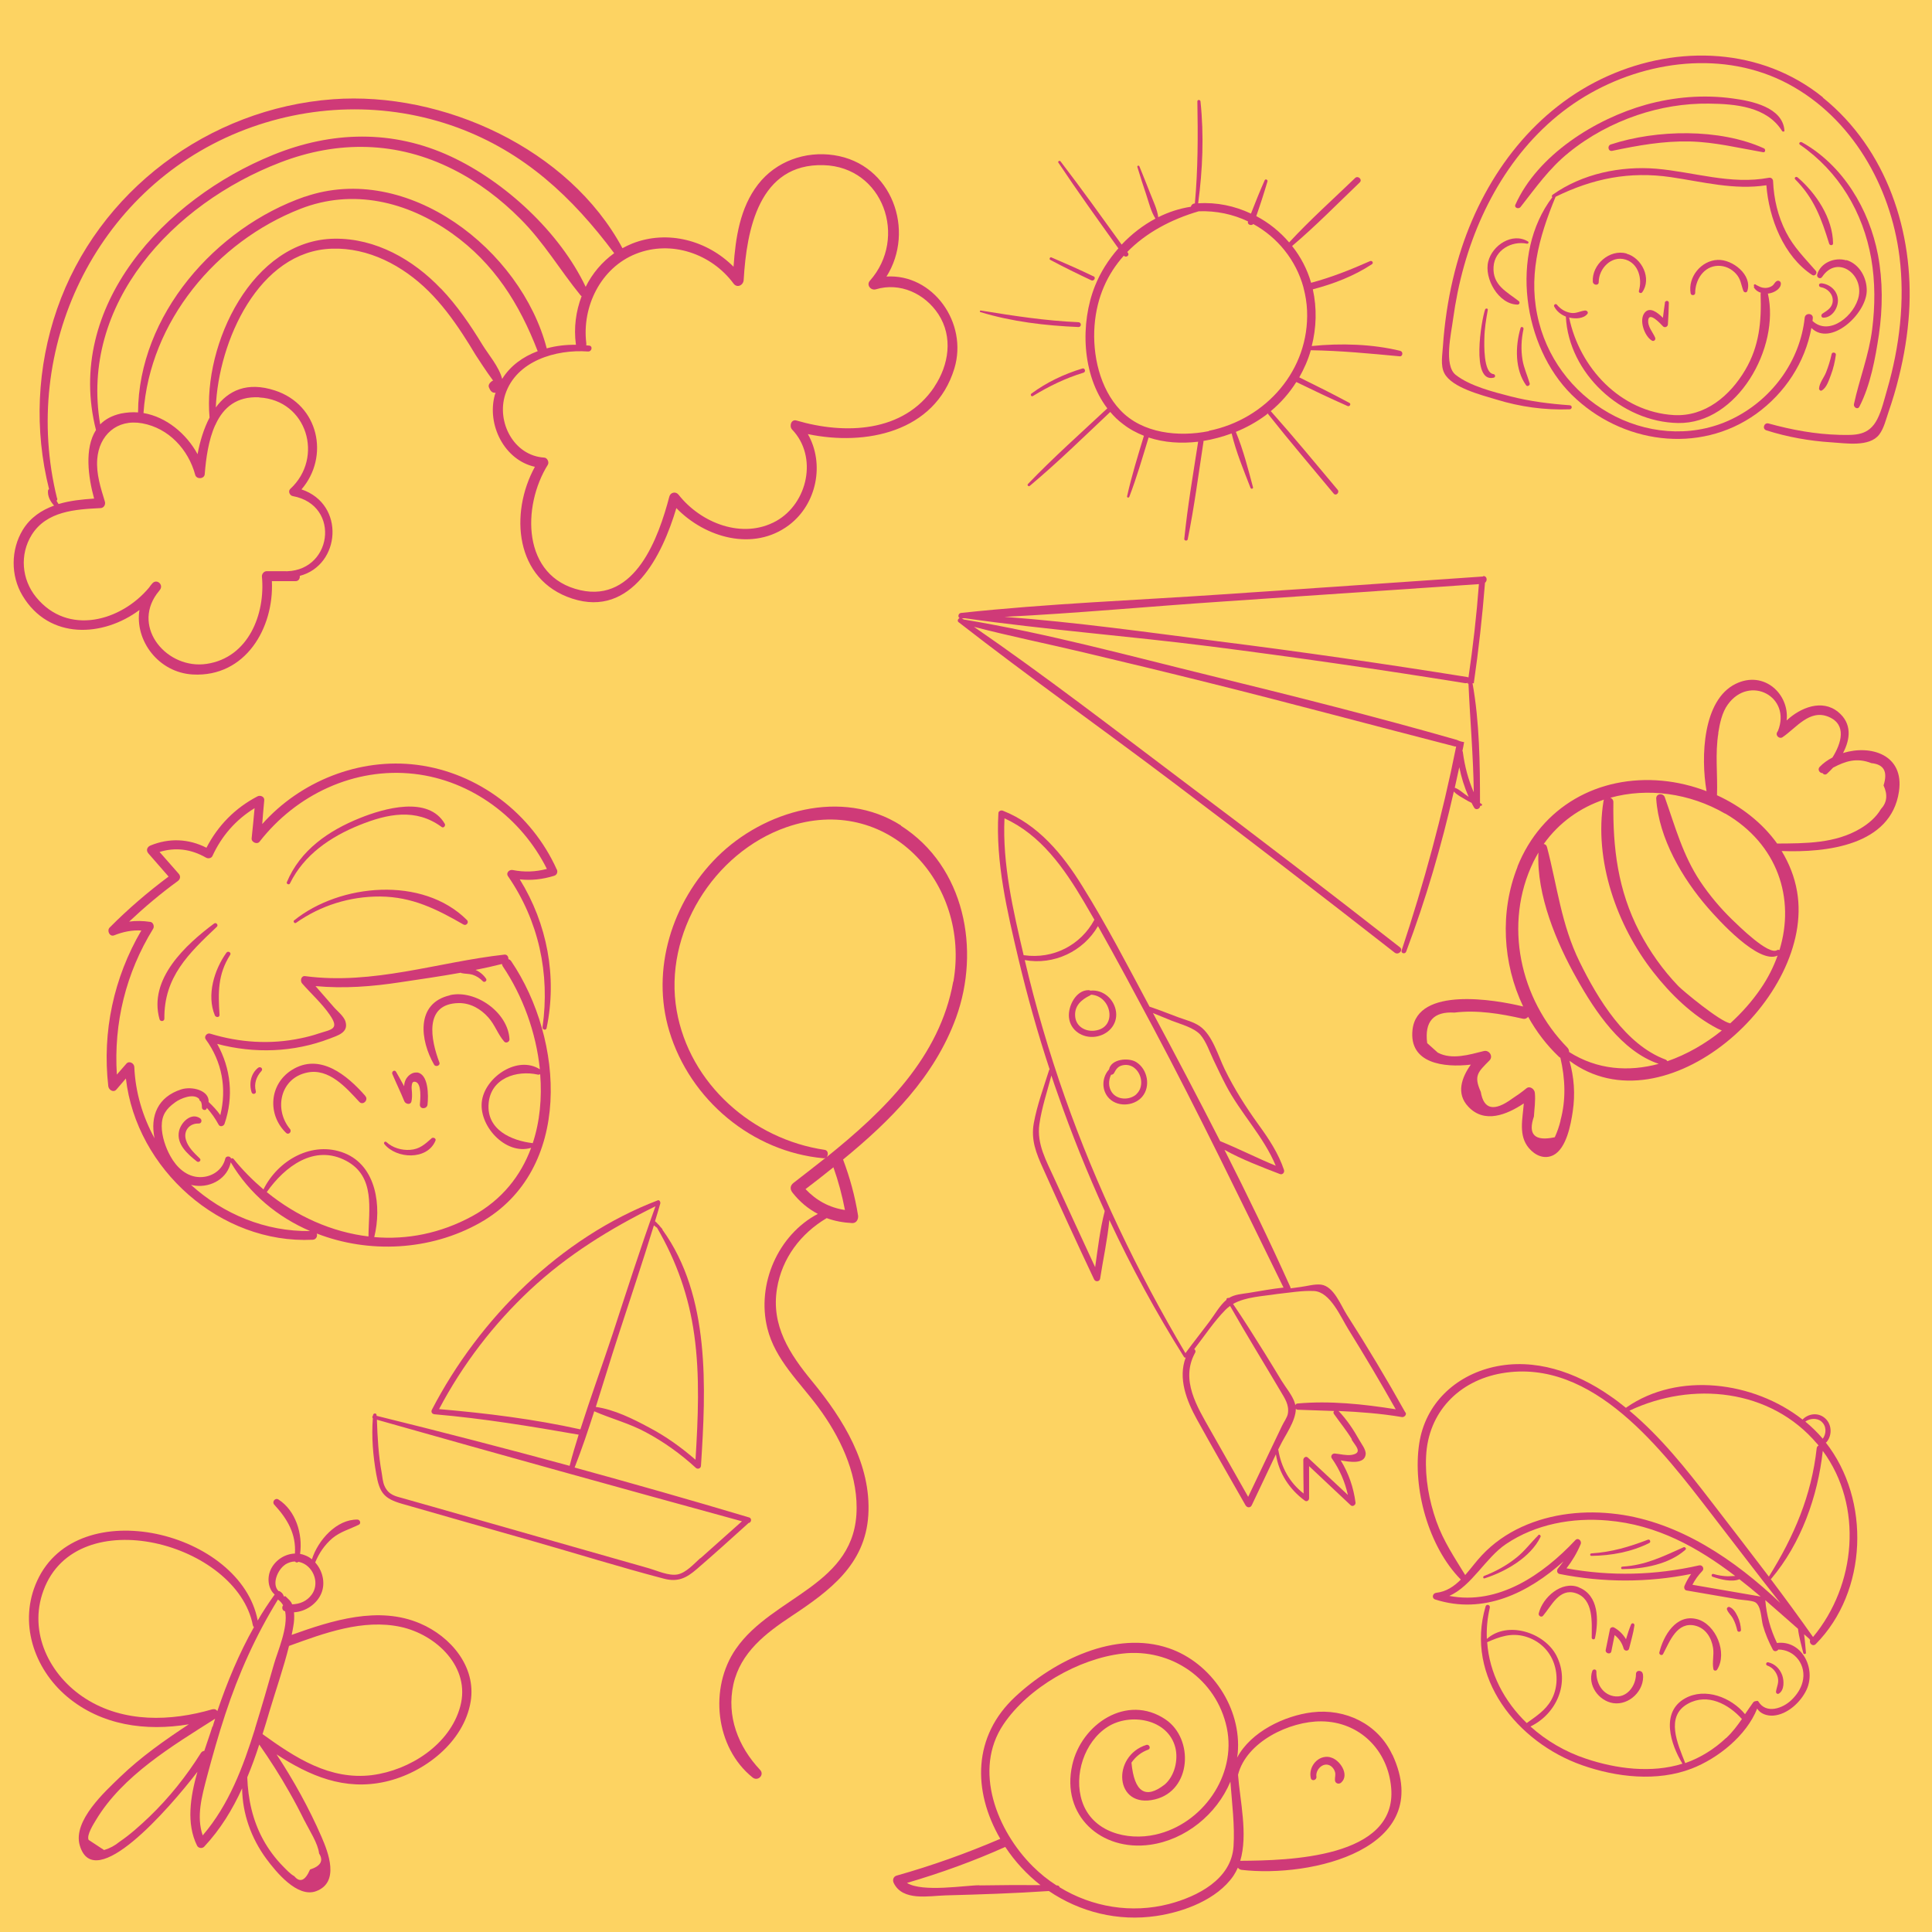 <?xml version="1.0" encoding="UTF-8"?>
<svg id="Capa_2" data-name="Capa 2" xmlns="http://www.w3.org/2000/svg" viewBox="0 0 124 124">
  <defs>
    <style>
      .cls-1 {
        fill: #cf3a78;
      }

      .cls-2 {
        fill: #fdd362;
      }
    </style>
  </defs>
  <g id="Capa_1-2" data-name="Capa 1">
    <g>
      <rect class="cls-2" width="124" height="124"/>
      <g>
        <path class="cls-1" d="M90.2,90.66c-1.19-2.13-2.44-4.22-3.76-6.28-.39-.61-.83-1.82-1.65-1.93-.41-.05-.91.1-1.31.15-.22.03-.43.06-.65.09,0-.03,0-.07-.02-.1-1.33-2.96-2.75-5.89-4.22-8.79,1.12.62,2.36,1.09,3.55,1.55.17.07.32-.09.27-.26-.36-1.07-.97-1.99-1.63-2.9-.83-1.15-1.56-2.3-2.18-3.57-.42-.86-.78-2.19-1.6-2.76-.39-.27-.91-.4-1.35-.56-.62-.23-1.24-.48-1.87-.69-1.39-2.6-2.75-5.23-4.31-7.73-1.26-2.04-2.83-3.95-5.11-4.85-.11-.04-.27.02-.28.15-.19,3.16.57,6.33,1.29,9.38.57,2.39,1.23,4.75,2,7.08-.02.01-.03.03-.04.05-.35,1.11-.77,2.25-.98,3.4-.19,1.07.15,1.92.59,2.89,1.07,2.39,2.16,4.76,3.28,7.13.08.18.36.16.39-.05.19-1.24.47-2.5.59-3.76,1.41,3.02,3.01,5.96,4.79,8.79.03.05.07.05.11.04-.5,1.33.05,2.76.72,3.97,1.02,1.85,2.08,3.68,3.12,5.51.09.16.31.19.4,0,.52-1.09,1.03-2.18,1.55-3.27.19,1.21.86,2.24,1.85,2.97.13.1.28-.01.28-.15,0-.69,0-1.37,0-2.06.89.84,1.78,1.68,2.67,2.51.12.12.33-.02.31-.17-.13-.98-.44-1.88-.95-2.71.62.11,1.52.25,1.6-.38.04-.3-.28-.69-.41-.93-.37-.66-.8-1.31-1.33-1.86,1.36.06,2.71.16,4.07.39.15.02.32-.15.23-.3ZM77.03,66.4c.38.43.61,1.12.86,1.64.26.54.51,1.08.79,1.61.93,1.79,2.43,3.3,3.2,5.17-1.21-.5-2.37-1.09-3.57-1.58-1.41-2.76-2.85-5.5-4.31-8.22.4.17.8.32,1.2.49.58.23,1.41.43,1.85.91ZM64.46,52.52c2.33,1.05,3.83,3.19,5.1,5.34.23.39.45.78.68,1.17-.88,1.64-2.65,2.54-4.5,2.28-.02,0-.03,0-.04,0-.67-2.86-1.37-5.84-1.23-8.8ZM70.9,77.75c-.3,1.16-.44,2.39-.61,3.58-.88-1.89-1.75-3.79-2.62-5.69-.51-1.13-1.14-2.21-.96-3.49.15-1.05.5-2.09.77-3.12.14.41.27.82.42,1.22.88,2.53,1.89,5.03,3,7.47,0,.01-.01.02-.01.03ZM76.09,86.86c-3.09-5.22-5.72-10.7-7.74-16.43-1.02-2.89-1.88-5.83-2.58-8.81,1.87.34,3.76-.56,4.7-2.18,1.21,2.14,2.37,4.32,3.53,6.49,2.93,5.5,5.63,11.11,8.38,16.71-.75.08-1.49.22-2.23.34-.43.07-.9.09-1.28.33-.07-.03-.18.03-.15.11-.44.37-.77.97-1.11,1.42-.5.67-1.03,1.33-1.52,2,0,0,0,0,0,0ZM81.52,93.11c-.47.99-.94,1.97-1.41,2.96-.81-1.42-1.61-2.84-2.42-4.27-.86-1.52-1.94-3.23-.99-4.97.06-.1.02-.19-.05-.24.66-.85,1.27-1.78,2.01-2.53.09-.09.19-.17.29-.24,1.05,1.85,2.17,3.66,3.25,5.49.25.43.55.84.46,1.41-.04.26-.27.56-.38.8l-.76,1.59ZM86.74,92.38c.25.42.77.87,0,1-.32.05-.75-.06-1.07-.09-.17-.01-.29.17-.19.31.51.73.84,1.5,1.03,2.35-.86-.8-1.71-1.6-2.57-2.4-.13-.12-.3.02-.29.17,0,.71.01,1.43.02,2.14-.91-.71-1.44-1.68-1.63-2.83.04-.07.07-.15.11-.22.31-.66,1.01-1.58,1.02-2.39.03.03.07.06.12.06.79.03,1.56.05,2.34.08-.05.05-.07.13,0,.21.38.54.8,1.05,1.14,1.61ZM83.28,90.08c-.07,0-.12.05-.15.11,0-.04-.01-.08-.02-.12-.14-.49-.6-1.03-.86-1.46-.36-.59-.72-1.19-1.09-1.78-.66-1.06-1.32-2.11-2.02-3.14.81-.46,1.89-.49,2.84-.64.78-.08,1.6-.23,2.36-.19,1.05.06,1.71,1.68,2.22,2.49,1.04,1.68,2.05,3.38,3.02,5.1-2.06-.33-4.23-.56-6.31-.37Z"/>
        <path class="cls-1" d="M70,63.58s0,0-.02,0c-.03-.02-.07-.03-.11-.03-.82-.01-1.34,1.05-1.26,1.76.09.84.88,1.33,1.68,1.23.8-.1,1.45-.76,1.34-1.6-.11-.81-.82-1.44-1.64-1.36ZM70.25,66.15c-.59.07-1.17-.26-1.24-.88-.08-.7.39-1.11.95-1.38.03-.01.05-.03.06-.05,1.33.07,1.73,2.14.23,2.31Z"/>
        <path class="cls-1" d="M72.93,68.17c-.49-.31-1.62-.21-1.75.47-.43.47-.5,1.23-.08,1.76.53.67,1.65.63,2.2,0,.57-.66.36-1.77-.37-2.23ZM72.94,70.23c-.44.4-1.25.38-1.59-.14-.22-.33-.21-.76-.04-1.11.07,0,.14-.03.18-.09.15-.27.25-.45.57-.52.29-.06.57.01.79.21.46.4.56,1.22.08,1.65Z"/>
      </g>
      <path class="cls-1" d="M48.07,97.39c-3.71-1.11-7.44-2.17-11.19-3.2.46-1.18.87-2.39,1.26-3.61,1.1.48,2.25.77,3.32,1.35,1.16.62,2.23,1.39,3.2,2.28.12.11.32.04.33-.13.32-4.97.61-10.89-2.47-15.15,0-.02,0-.04-.02-.06-.05-.06-.1-.11-.15-.17-.02-.03-.04-.05-.06-.08-.01-.01-.02-.02-.04-.03,0,0,0,0,0,0-.06-.07-.13-.15-.21-.21.12-.38.23-.76.34-1.14.01-.04,0-.07-.01-.1-.02-.07-.08-.13-.15-.1-6.24,2.38-11.46,7.58-14.5,13.44-.07.13,0,.27.16.29,3.12.27,6.18.77,9.26,1.31-.21.67-.41,1.33-.58,2-4.12-1.12-8.25-2.19-12.39-3.21,0-.01,0-.03,0-.04,0-.15-.21-.15-.23,0,0,0,0,.02,0,.03-.05.04-.06.12-.01.17-.09,1.2.01,2.41.22,3.59.21,1.19.5,1.56,1.63,1.89,2.8.81,5.61,1.6,8.41,2.4,2.8.8,5.59,1.67,8.41,2.41.9.24,1.45-.03,2.13-.62,1.1-.95,2.19-1.93,3.27-2.91.02-.01.03-.03.04-.04.18-.01.24-.3.04-.36ZM41.96,78.64s.09.07.14.11c.02.02.05.04.07.05,1.25,2.15,2.05,4.41,2.39,6.88.37,2.65.24,5.35.08,8.01-.92-.8-1.9-1.5-2.98-2.07-1.04-.56-2.25-1.16-3.42-1.32.48-1.51.94-3.04,1.43-4.54.77-2.37,1.57-4.74,2.3-7.12ZM28.18,90.44c1.51-2.86,3.49-5.45,5.85-7.66,2.4-2.24,5.12-3.92,8.04-5.36-.98,2.72-1.86,5.48-2.76,8.23-.67,2.02-1.41,4.05-2.06,6.09-2.97-.66-6.04-1.04-9.07-1.3ZM44.94,100.01c-.4.36-.9.93-1.45,1.04-.56.11-1.31-.24-1.83-.39-2.35-.67-4.71-1.34-7.06-2.01-2.3-.66-4.61-1.31-6.91-1.97-.6-.17-1.2-.34-1.8-.51-.5-.14-.96-.21-1.22-.82-.1-.23-.13-.56-.17-.81-.21-1.14-.27-2.27-.31-3.42,7.8,2.21,15.62,4.38,23.43,6.52-.89.79-1.78,1.58-2.66,2.37Z"/>
      <path class="cls-1" d="M30.21,109.2c.36-2.23-1.28-4.16-3.24-5-2.67-1.15-5.65-.2-8.25.73.04-.17.07-.35.1-.52.06-.32.08-.63.05-.93.75-.04,1.48-.54,1.76-1.23.27-.67.07-1.45-.4-1.97.25-.6.6-1.12,1.1-1.55.52-.43,1.11-.58,1.7-.87.16-.08.08-.32-.08-.33-1.34-.03-2.54,1.32-2.93,2.55-.12-.1-.25-.18-.4-.24-.12-.05-.24-.09-.36-.11.18-1.28-.28-2.78-1.39-3.49-.21-.13-.43.15-.27.33.86.93,1.41,1.89,1.33,3.14-.62.02-1.22.39-1.52.96-.29.55-.22,1.29.22,1.67-.39.54-.76,1.1-1.09,1.67-1.07-5.69-11.55-8.29-14.16-2.54-1.2,2.63-.23,5.6,1.92,7.42,2.21,1.86,5.07,2.24,7.82,1.78-1.55,1.02-3.07,2.09-4.41,3.38-.96.93-3.05,2.81-2.59,4.39.92,3.16,5.69-2.3,7.55-4.72-.46,1.62-.72,3.33-.02,4.74.08.16.32.2.45.07,1.05-1.12,1.82-2.39,2.44-3.75.02,1.63.58,3.2,1.56,4.53.61.82,1.98,2.52,3.19,2.07,1.53-.57.78-2.49.34-3.5-.8-1.84-1.78-3.6-2.88-5.28,2.12,1.38,4.36,2.35,7,1.75,2.47-.56,5.03-2.53,5.46-5.15ZM18.31,100.41c.2-.12.41-.19.62-.19.05.07.16.09.22.02.27.05.53.19.73.42.41.47.5,1.17.13,1.68-.32.44-.77.61-1.26.63-.08-.22-.24-.33-.42-.51-.02-.04-.07.02-.11,0h0s-.06-.16-.1-.19c-.04-.03-.07-.09-.1-.09-.04-.04-.09-.07-.14-.06-.46-.44-.06-1.39.44-1.71ZM13.63,110.82c-.15.49-.34,1.01-.52,1.56-.08,0-.15.04-.21.12-.94,1.5-2.04,2.88-3.32,4.11-.6.57-1.23,1.14-1.91,1.6-.29.24-.62.42-.99.53l-.99-.65c-.15-.3.32-1.03.47-1.28,1.71-2.85,4.91-4.76,7.65-6.5-.06.17-.11.34-.16.51ZM13.65,109.7c-2.69.79-5.71.88-8.16-.68-2.32-1.48-3.69-4.26-2.7-6.94,2.13-5.81,12.42-3.05,13.44,2.24.01.05.04.09.07.11-.96,1.7-1.72,3.53-2.35,5.39-.06-.09-.17-.15-.31-.11ZM16.37,110.95c-.77,2.46-1.67,4.88-3.36,6.85-.42-1.22-.05-2.52.27-3.75.36-1.35.74-2.7,1.18-4.03.85-2.59,1.95-5.04,3.38-7.36,0,0,0,0,.01.01.14.1.24.22.32.36-.09.11-.07.33.1.38.01,0,.02,0,.03,0,.21,1.05-.5,2.62-.72,3.41-.39,1.38-.79,2.75-1.21,4.11ZM19.56,116.88c.29.59.85,1.43.92,2.08.3.47.1.81-.58,1.03-.31.72-.65.86-1.01.43-.27-.15-.51-.42-.73-.64-.5-.51-.93-1.09-1.27-1.71-.68-1.24-.97-2.6-1.02-4,.29-.69.54-1.39.77-2.1.69.99,1.34,2,1.93,3.05.35.61.68,1.24.99,1.87ZM23.89,113.93c-2.72.34-4.93-1.11-7.04-2.63.16-.49.3-.98.45-1.48.41-1.37.9-2.77,1.25-4.18,2.25-.82,4.75-1.75,7.18-1.22,2.29.5,4.49,2.6,3.81,5.1-.66,2.46-3.25,4.1-5.66,4.41Z"/>
      <path class="cls-1" d="M56.89,17.76c1.87-2.96.37-7.24-3.36-7.8-1.84-.28-3.73.39-4.88,1.88-1.16,1.5-1.44,3.42-1.57,5.28-1.67-1.68-4.22-2.39-6.5-1.49-.22.09-.43.19-.63.3-3.43-6.39-11.54-10.08-18.58-9.56-7.97.59-15.09,5.9-17.71,13.47-1.29,3.73-1.47,7.74-.51,11.56-.04.01-.06.04-.07.09-.03.37.15.69.39.96-.8.29-1.52.76-2.01,1.56-.77,1.27-.78,2.94-.02,4.21,1.71,2.87,5.18,2.67,7.51.93-.31,1.96,1.22,4.02,3.43,4.14,3.37.18,5.21-2.98,5.07-5.99.5,0,1.01,0,1.51,0,.21,0,.3-.17.28-.34,2.62-.68,2.94-4.6.11-5.55,1.81-2.1,1.12-5.43-1.71-6.35-1.78-.58-2.99,0-3.79,1.09.17-4.26,2.76-10.04,7.45-10.19,2.35-.08,4.55,1.09,6.19,2.71.84.83,1.55,1.78,2.2,2.77.29.44.56.88.83,1.33.07.11.73,1.13,1.13,1.66-.03,0-.06.02-.09.04-.02.02-.05.04-.07.06-.09.08-.16.21-.11.33l.06.13c.07.14.17.22.33.22.01,0,.02,0,.04,0-.01.04-.03.08-.05.13-.53,1.92.61,4.19,2.57,4.62-1.63,2.97-1.3,7.26,2.4,8.46,3.81,1.24,5.77-2.76,6.68-5.81,1.84,1.9,4.95,2.81,7.23,1.09,1.8-1.36,2.29-3.95,1.21-5.84,3.7.78,8.15-.12,9.4-4.2.9-2.94-1.38-6.11-4.37-5.91ZM3.66,31.98C1.29,22.4,6.1,12.22,15.34,8.47c4.47-1.81,9.46-1.95,14-.29,4.32,1.59,7.38,4.46,10.08,8.07-.78.56-1.41,1.31-1.83,2.16-1.67-3.52-5.19-6.76-8.66-8.37-3.72-1.73-7.64-1.63-11.4-.1-6.96,2.82-13.39,9.69-11.37,17.66-.75,1.17-.5,3.02-.12,4.4-.76.05-1.55.13-2.28.35-.05-.07-.09-.14-.13-.21.04-.04.06-.09.04-.16ZM19.57,12.62c-5.74,1.99-10.68,7.62-10.71,13.85-.36-.03-.72,0-1.09.07-.58.13-1.02.37-1.34.7-1.32-7.75,4.66-14.16,11.55-16.81,3.71-1.43,7.5-1.37,11.08.43,1.62.81,3.08,1.92,4.35,3.2,1.5,1.5,2.52,3.26,3.84,4.88.02.03.05.05.08.07-.37.97-.51,2.03-.37,3.08,0,.02.01.03.01.04-.62-.01-1.27.06-1.88.23-1.64-6.32-8.93-12.01-15.53-9.73ZM16.64,25.51c3.07.17,4.17,3.86,1.99,5.87-.16.15-.03.43.16.46,3.16.58,2.53,5-.65,4.82-.02,0-.03,0-.04,0-.33,0-.66,0-.99,0-.17,0-.31.18-.3.34.23,2.41-.86,5.21-3.55,5.61-2.51.37-4.79-2.28-3.2-4.49.07-.09.14-.17.21-.27.24-.33-.21-.72-.49-.41-.08.09-.15.18-.21.27-1.8,2.16-5.21,3.12-7.25.62-.93-1.14-1.07-2.74-.28-4.01.96-1.52,2.8-1.63,4.42-1.71.21-.01.33-.23.27-.42-.27-.88-.56-1.78-.49-2.71.11-1.54,1.26-2.61,2.89-2.31,1.7.31,2.96,1.68,3.4,3.31.08.3.59.27.61-.05.08-1.01.24-2.19.67-3.14.02-.02.04-.06.05-.1.49-1.03,1.32-1.76,2.77-1.69ZM28.29,18.52c-1.77-1.86-4.18-3.23-6.81-3.2-5.29.06-8.46,6.77-8.03,11.48-.37.71-.62,1.53-.77,2.35-.72-1.32-2.01-2.39-3.47-2.64.4-5.86,4.67-11,10.08-13.11,3.36-1.31,6.84-.47,9.72,1.58,2.7,1.92,4.33,4.52,5.5,7.56-.94.35-1.76.94-2.28,1.78-.19-.77-.92-1.62-1.26-2.18-.78-1.28-1.63-2.53-2.67-3.62ZM59.97,24.83c-1.97,2.95-5.75,3.07-8.85,2.16-.35-.1-.48.37-.28.58,1.66,1.73,1.01,4.73-1.02,5.87-2.16,1.2-4.84.13-6.27-1.69-.18-.23-.52-.15-.59.12-.69,2.63-2.18,6.81-5.71,6.01-3.77-.85-3.75-5.39-2.09-8.05.1-.16-.03-.45-.23-.46-1.95-.12-3.08-2.28-2.5-4.06.71-2.16,3.27-2.9,5.31-2.75.24.02.33-.35.07-.38-.06,0-.13-.01-.19-.02.01-.04.02-.08.01-.13-.29-2.34.92-4.84,3.19-5.74,2.27-.9,4.85,0,6.26,1.91.23.31.63.11.65-.23.19-3.24.99-7.49,5.13-7.37,3.83.11,5.42,4.66,2.97,7.42-.24.27.06.64.38.55,1.55-.47,3.15.27,4.02,1.6.95,1.46.67,3.26-.26,4.65Z"/>
      <path class="cls-1" d="M57.83,52.98c-3.78-2.41-8.8-.96-11.8,2.02-2.89,2.88-4.27,7.23-3.07,11.19,1.33,4.4,5.32,7.74,9.9,8.15.07,0,.13-.02.17-.06-.7.56-1.41,1.1-2.1,1.64-.22.17-.24.4-.07.62.47.6,1.02,1.05,1.63,1.37-2.56,1.35-3.94,4.52-3.24,7.34.5,2.02,2.06,3.44,3.26,5.06,1.37,1.85,2.48,4.13,2.47,6.47,0,4.99-5.38,5.62-7.75,9.05-1.73,2.5-1.33,6.32,1.07,8.25.34.28.79-.17.48-.49-1.4-1.49-2.16-3.43-1.71-5.48.46-2.06,2.08-3.29,3.74-4.39,2.44-1.62,4.72-3.3,4.92-6.47.2-3.27-1.61-6.17-3.6-8.59-1.45-1.76-2.65-3.58-2.26-5.96.32-1.95,1.52-3.53,3.19-4.52.51.19,1.06.29,1.64.32.28.01.41-.27.37-.5-.2-1.24-.52-2.41-.96-3.58,3.05-2.5,5.87-5.32,7.25-9.1,1.58-4.35.57-9.7-3.53-12.32ZM54.23,77.66c-1-.15-1.84-.61-2.53-1.34.6-.46,1.2-.92,1.79-1.4.32.9.56,1.8.74,2.74ZM61.18,63c-.86,4.84-4.43,8.3-8.13,11.27.13-.14.11-.44-.12-.47-4.63-.68-8.68-4.24-9.5-8.94-.86-4.93,2.36-10.14,7.05-11.77,6.45-2.24,11.83,3.55,10.71,9.92Z"/>
      <g>
        <path class="cls-1" d="M89.36,112.62c-.92-1.98-3.01-2.98-5.15-2.72-1.78.22-3.93,1.25-4.81,2.91.01-.09.03-.18.04-.28.26-2.89-1.68-5.8-4.41-6.74-3.44-1.18-7.38.79-9.87,3.11-2.72,2.53-2.75,6.03-.96,9.12-2.17.93-4.38,1.72-6.65,2.36-.21.06-.28.28-.19.47.57,1.19,2.26.83,3.32.8,2.21-.06,4.43-.13,6.64-.28,1.99,1.35,4.44,1.97,6.91,1.6,1.75-.26,3.88-1.05,4.93-2.57.11-.17.21-.35.29-.53.05.07.12.12.22.14,4.46.53,12.51-1.32,9.7-7.39ZM62.86,121c-.89,0-3.65.47-4.65-.15,2.15-.63,4.26-1.39,6.31-2.31.62.94,1.39,1.77,2.26,2.45-1.3-.01-2.61,0-3.91.02ZM79.17,118.51c-.14,2.11-2.31,3.21-4.13,3.69-2.42.63-4.95.2-7.03-1.07-.02-.06-.07-.12-.16-.12-.01,0-.03,0-.04,0-.55-.35-1.06-.76-1.53-1.23-2.28-2.27-3.85-6.17-1.88-9.1,1.59-2.37,4.84-4.23,7.65-4.55,3.13-.36,6.03,1.64,6.69,4.77.64,3.06-1.57,6.18-4.58,6.85-1.83.41-4.06-.16-4.71-2.14-.55-1.67.14-3.81,1.63-4.77,1.44-.93,3.9-.53,4.36,1.34.19.79-.05,1.8-.68,2.35-1.24.97-1.96.5-2.14-1.4.28-.4.64-.68,1.09-.84.17-.08.05-.35-.13-.3-2.25.71-2.05,4.12.54,3.5,2.36-.56,2.52-3.89.69-5.13-2.48-1.68-5.41.3-5.99,2.92-.73,3.24,1.85,5.56,5,5.12,2.27-.32,4.27-1.95,5.15-4.05.1,1.38.29,2.81.2,4.18ZM79.66,119.43s-.04,0-.06.01c.51-1.7-.02-3.9-.14-5.53.53-2.12,3.32-3.45,5.35-3.43,2.45.02,4.28,1.85,4.48,4.28.38,4.51-6.65,4.65-9.63,4.67Z"/>
        <path class="cls-1" d="M85.37,112.78c-.77-.17-1.41.61-1.24,1.34.06.24.4.13.36-.1-.06-.44.42-.93.86-.71.16.08.28.24.33.41.06.18-.01.34,0,.53,0,.21.25.3.4.16.57-.51-.11-1.5-.7-1.62Z"/>
      </g>
      <path class="cls-1" d="M97.4,55.63c-1.15,2.89-.96,6.2.36,8.97-1.84-.45-6.78-1.28-7.1,1.48-.25,2.19,2.03,2.45,3.74,2.25-.59.83-.96,1.86-.16,2.7,1.04,1.11,2.48.51,3.56-.21-.07.99-.36,2.06.33,2.87.4.47.99.74,1.57.45.84-.43,1.12-1.98,1.24-2.79.17-1.12.09-2.21-.21-3.27,6.12,4.56,15.79-4.05,14.61-10.86-.16-.94-.51-1.81-.99-2.6,2.87.11,7.02-.35,7.53-3.82.35-2.36-1.8-3.02-3.59-2.47.47-.89.59-1.9-.32-2.64-1.02-.83-2.4-.29-3.3.55.19-1.69-1.45-3.24-3.27-2.35-2.11,1.03-2.25,4.68-1.87,6.89-.92-.35-1.88-.58-2.84-.67-4.1-.38-7.75,1.65-9.3,5.52ZM100.16,71.92c-.09.37-.21.72-.37,1.07-1.29.28-1.74-.17-1.34-1.33.03-.53.11-.98.06-1.52-.02-.23-.31-.47-.54-.29-.29.24-.59.45-.91.66-1.16.85-1.83.71-2.02-.43-.47-1.05-.18-1.27.56-2.02.26-.27-.03-.69-.37-.6-.92.23-2.05.58-2.95.1l-.68-.61c-.18-1.39.41-2.04,1.75-1.96,1.46-.18,2.96.07,4.37.39.16.04.28-.02.36-.12.52.94,1.18,1.81,1.97,2.56.03.03.06.05.1.07.31,1.34.37,2.69,0,4.04ZM100.71,67.52c0-.09-.03-.19-.11-.28-3.05-3.11-4.12-7.93-2.18-11.93.1-.2.21-.4.32-.59-.13,2.72,1.16,5.79,2.46,8.09,1.17,2.09,2.87,4.66,5.26,5.47-1.92.52-3.94.39-5.75-.76ZM107.02,68.11s-.06-.08-.11-.1c-2.58-.95-4.36-3.9-5.52-6.26-1.19-2.42-1.43-4.83-2.1-7.38-.03-.13-.12-.19-.21-.2.99-1.39,2.35-2.34,3.87-2.85-.01.03-.03.05-.03.08-.63,3.82.85,8,3.19,10.99,1.11,1.42,2.51,2.79,4.13,3.63.08.04.17.08.27.12-1.05.85-2.25,1.54-3.49,1.97ZM110.28,47.05c.1-.62.24-1.32.62-1.84,1.39-1.92,4.1-.5,3.21,1.71-.02.03-.04.05-.05.08-.12.2.14.45.34.32.88-.59,1.74-1.83,2.97-1.31,1.18.5.81,1.7.24,2.61-.31.16-.59.36-.82.6-.16.17,0,.41.19.4.05.09.18.13.28.04.13-.12.26-.25.39-.39.79-.42,1.52-.66,2.46-.29.81.08,1.06.55.78,1.43.28.6.22,1.1-.17,1.52-.31.53-.8.94-1.32,1.25-1.61.96-3.52.95-5.34.96-.96-1.34-2.33-2.4-3.86-3.1.05-1.33-.13-2.66.09-4ZM110.74,52.22c3.36,1.96,4.49,5.45,3.47,8.76-.04-.02-.1-.03-.15,0-.55.36-2.49-1.58-2.89-1.96-.76-.74-1.45-1.56-2.04-2.44-1.13-1.7-1.61-3.52-2.28-5.41-.1-.29-.57-.25-.55.09.16,2.54,1.69,5.14,3.33,7.02.62.71,3.24,3.64,4.46,3.05-.26.73-.62,1.45-1.09,2.13-.54.79-1.2,1.54-1.95,2.22-.66-.11-3.05-2.1-3.33-2.39-1-1.04-1.83-2.22-2.5-3.49-1.38-2.66-1.71-5.37-1.67-8.32,0-.14-.08-.23-.19-.28,2.38-.66,5.09-.3,7.36,1.02Z"/>
      <g>
        <path class="cls-1" d="M118.5,16.71c-.73-.22-1.65.14-1.87.91-.05.2.21.33.32.15.94-1.41,2.63-.23,2.35,1.23-.24,1.23-1.88,2.61-2.97,1.6,0-.06.02-.12.02-.18.03-.33-.48-.36-.52-.03-.29,2.73-2.03,5.14-4.46,6.4-2.41,1.26-5.28,1.15-7.69-.06-2.42-1.22-4.22-3.4-4.9-6.02-.75-2.87-.03-5.43,1.06-8.08,2.38-1.17,4.74-1.65,7.4-1.26,2.05.3,4.06.84,6.13.52.16,2.12,1.11,4.56,2.94,5.76.17.11.36-.12.23-.27-.7-.81-1.41-1.5-1.91-2.48-.52-1.02-.78-2.12-.83-3.26,0-.15-.12-.26-.27-.23-2.44.46-4.8-.37-7.22-.58-2.3-.19-4.76.32-6.66,1.67-.06.04-.06.11-.02.16-2.76,3.64-1.88,9.59,1.25,12.68,3.16,3.12,8.16,3.86,11.84,1.22,1.84-1.33,3.13-3.29,3.54-5.51,1.22,1.21,3.49-.86,3.55-2.35.03-.85-.46-1.76-1.31-2.01Z"/>
        <path class="cls-1" d="M116.87,18.19c-.16-.01-.16.22-.01.24.42.07.79.43.77.88-.02.43-.34.61-.66.82-.11.07-.09.26.06.26.57,0,.97-.65.93-1.18-.04-.57-.53-.99-1.09-1.03Z"/>
        <path class="cls-1" d="M114,18.06c-.1.08-.14.2-.25.28-.12.09-.27.13-.42.14-.14,0-.28-.02-.41-.09-.04-.02-.22-.1-.23-.12-.06-.06-.15,0-.12.08h.02c-.03.05-.03.11.02.16.1.14.25.23.41.28-.02.03-.03.06-.02.1.06,1.74-.08,3.32-.99,4.86-.98,1.66-2.58,3.01-4.59,2.89-3.42-.21-6.04-3.03-6.71-6.26.01,0,.03,0,.04.01.36.08.88.07,1.13-.24.09-.11-.04-.24-.16-.22-.32.04-.57.21-.91.15-.36-.06-.66-.25-.89-.53-.08-.09-.22.02-.17.12.16.31.43.52.75.65.18,3.65,3.57,6.77,7.2,6.83,3.82.07,6.55-4.86,5.77-8.29,0,0,0-.01-.01-.02.03,0,.07,0,.1-.01.3-.05.74-.28.74-.63,0-.15-.17-.24-.29-.14Z"/>
        <path class="cls-1" d="M104.4,16.27c-1.09-.3-2.24.71-2.17,1.81.02.24.39.27.38.02,0-.86.81-1.72,1.72-1.44.84.26,1.08,1.24.86,2-.04.13.13.2.21.1.63-.88-.02-2.21-1.01-2.48Z"/>
        <path class="cls-1" d="M110.25,16.68c-1.07.04-1.93,1.11-1.74,2.15.03.16.29.14.29-.02,0-.84.54-1.72,1.46-1.75.45-.01.86.18,1.16.51.31.34.32.68.47,1.09.04.12.22.15.26.01.33-1.03-.96-2.03-1.9-1.99Z"/>
        <path class="cls-1" d="M106.86,19.43c-.05.32-.09.65-.13.97-.35-.35-.85-.74-1.18-.32-.37.48,0,1.5.47,1.78.13.08.27-.06.21-.19-.15-.36-.5-.71-.44-1.15.08-.51.78.25.94.42.11.12.31.04.32-.12.03-.46.05-.92.06-1.38,0-.17-.23-.17-.26-.01Z"/>
        <path class="cls-1" d="M98.07,15.5c-1-.61-2.29.24-2.55,1.28-.28,1.09.66,2.76,1.88,2.77.13,0,.17-.16.07-.23-.77-.6-1.69-1.02-1.61-2.2.07-1.07,1.16-1.68,2.14-1.48.08.02.15-.09.07-.14Z"/>
        <path class="cls-1" d="M116.99,6.24c-3.94-3.18-9.28-3.38-13.8-1.36-4.63,2.07-7.8,6.27-9.37,11.01-.44,1.34-.76,2.72-.97,4.12-.11.74-.19,1.48-.24,2.22-.03.53-.17,1.22.09,1.72.48.94,2.42,1.41,3.33,1.69,1.53.47,3.11.69,4.71.63.17,0,.19-.25.01-.26-1.28-.09-2.55-.25-3.8-.57-1.12-.29-2.6-.66-3.52-1.38-.78-.61-.28-2.69-.17-3.57.16-1.16.39-2.31.71-3.44,1.23-4.37,3.79-8.48,7.75-10.86,3.88-2.33,8.96-2.99,13.06-.8,4.08,2.18,6.56,6.56,7.13,11.06.36,2.86.01,5.8-.79,8.56-.18.61-.34,1.32-.63,1.89-.55,1.08-1.42,1.03-2.43,1.01-1.55-.04-3.06-.32-4.55-.73-.29-.08-.43.35-.14.44,1.35.43,2.75.68,4.17.77.9.05,2.45.33,3.08-.51.3-.4.43-.98.59-1.44.25-.73.48-1.48.66-2.23.34-1.36.57-2.76.66-4.16.32-5.14-1.43-10.47-5.53-13.78Z"/>
        <path class="cls-1" d="M115.63,9.13c-.11-.06-.21.09-.1.16,2.49,1.72,4.05,4.34,4.57,7.31.26,1.5.25,3.03.06,4.54-.21,1.66-.82,3.18-1.17,4.8-.04.2.24.38.35.16.71-1.38,1.02-3.08,1.25-4.61.25-1.7.26-3.45-.06-5.14-.56-2.92-2.25-5.76-4.9-7.23Z"/>
        <path class="cls-1" d="M115.36,11.38c-.09-.08-.23.04-.14.13,1.22,1.23,1.68,2.52,2.18,4.13.04.13.25.13.25-.02-.02-1.62-1.09-3.22-2.28-4.24Z"/>
        <path class="cls-1" d="M117.56,22.72c-.09.41-.21.8-.36,1.18-.13.33-.43.68-.45,1.04,0,.09.1.17.18.12.32-.19.45-.66.58-.99.16-.42.26-.86.32-1.3.02-.15-.24-.2-.27-.05Z"/>
        <path class="cls-1" d="M111.22,6.32c-1.86-.26-3.78-.1-5.58.4-3.25.91-6.95,3.22-8.38,6.42-.09.2.21.3.33.15.98-1.25,1.84-2.48,3.09-3.49,1.3-1.06,2.81-1.87,4.4-2.41,1.48-.5,3.04-.76,4.6-.74,1.71.02,3.72.19,4.7,1.76.04.06.16.05.15-.03-.11-1.5-2.11-1.9-3.31-2.06Z"/>
        <path class="cls-1" d="M113.21,9.52c-2.84-1.29-6.89-1.21-9.82-.25-.25.08-.18.47.09.41,1.67-.35,3.28-.64,4.99-.6,1.61.04,3.12.42,4.69.69.16.03.17-.2.05-.25Z"/>
        <path class="cls-1" d="M95.49,19.89c.02-.1-.13-.12-.17-.03-.24.65-.93,4.74.55,4.38.13-.03.11-.21-.02-.23-.65-.08-.59-1.93-.58-2.29.01-.62.11-1.22.22-1.83Z"/>
        <path class="cls-1" d="M97.78,21.12c.03-.13-.16-.19-.19-.06-.34,1.16-.37,2.65.36,3.67.08.11.26,0,.23-.12-.15-.51-.37-.98-.46-1.5-.11-.66-.08-1.33.06-1.98Z"/>
      </g>
      <path class="cls-1" d="M95.2,37c-5.59.39-11.17.77-16.76,1.15-5.58.38-11.2.59-16.76,1.19-.18.02-.22.26-.09.33-.1.04-.17.18-.07.26,4.53,3.53,9.23,6.85,13.81,10.31,4.76,3.59,9.48,7.23,14.18,10.9.24.19.58-.15.34-.34-4.58-3.58-9.19-7.12-13.84-10.61-4.46-3.36-8.9-6.79-13.5-9.96,2.34.61,4.72,1.09,7.07,1.65,2.65.63,5.31,1.27,7.95,1.93,5.3,1.32,10.56,2.74,15.85,4.1.03,0,.05,0,.08,0-.88,4.42-2.07,8.78-3.5,13.09-.06.19.22.26.29.08,1.26-3.34,2.27-6.79,3.06-10.28.19.22.52.38.75.52.13.08.26.15.39.21.05.1.1.2.16.3.1.19.39.1.39-.11h0s.04,0,.06,0c.05,0,.09-.08.04-.11-.03-.03-.07-.05-.11-.07,0-2.54-.03-5.18-.48-7.69.03,0,.05,0,.08.01.31-2.14.55-4.3.72-6.45,0,0,0,0,0-.01.17-.12.14-.44-.12-.43ZM94.2,51.1c-.26-.16-.54-.45-.83-.54.1-.44.19-.88.29-1.32.13.65.33,1.29.6,1.9-.02-.01-.04-.02-.05-.03ZM94.58,50.83c-.35-.81-.57-1.65-.69-2.55,0-.03-.01-.06-.03-.08.04-.19.08-.38.11-.57-.15-.02-.29-.06-.42-.12,0,0,0,0,0,0-.01,0-.03-.01-.04-.02-5.24-1.5-10.54-2.83-15.84-4.13-5.23-1.28-10.5-2.72-15.82-3.6-.04-.03-.08-.06-.12-.08.07,0,.13,0,.2,0,5.21.74,10.48,1.14,15.7,1.8,5.49.7,10.96,1.49,16.42,2.37.06,0,.11,0,.15-.03,0,.02,0,.04-.01.06.02,0,.04,0,.06-.01.1,2.32.31,4.63.34,6.95ZM94.24,43.48s-.05-.03-.09-.03c-5.31-.85-10.63-1.62-15.96-2.29-4.55-.58-9.14-1.23-13.72-1.57,4.66-.23,9.32-.67,13.97-.98,5.49-.37,10.98-.75,16.48-1.12-.15,2.01-.38,4.01-.67,5.99Z"/>
      <g>
        <path class="cls-1" d="M35.74,55.82c-1.61-3.6-5.05-6.23-8.98-6.73-3.7-.47-7.48,1.05-9.93,3.8.04-.51.08-1.02.13-1.53.02-.23-.25-.34-.43-.25-1.44.75-2.54,1.87-3.28,3.3-1.14-.58-2.39-.64-3.6-.14-.21.09-.29.31-.13.5.43.5.87.99,1.3,1.49-1.34,1-2.6,2.08-3.78,3.27-.2.2,0,.62.29.5.58-.23,1.14-.34,1.74-.31-1.77,3.03-2.52,6.5-2.12,10,.03.23.33.43.52.21.2-.24.41-.47.61-.71.67,5.81,6.06,10.64,11.99,10.35.23-.01.32-.24.26-.4,3.34,1.3,7.29,1.11,10.48-.69,5.97-3.37,5.41-11.75,2-16.79-.05-.07-.11-.11-.18-.13.01-.15-.08-.31-.26-.29-4.29.48-8.42,1.96-12.79,1.38-.26-.03-.33.31-.19.47.57.65,1.29,1.3,1.78,2.02.63.92.13.92-.71,1.19-.38.13-.77.23-1.16.31-1.95.41-3.92.28-5.82-.3-.19-.06-.4.18-.28.36,1.06,1.45,1.36,3.17.94,4.87-.22-.31-.47-.58-.75-.84.05-.75-1.07-1.03-1.76-.81-1.5.48-2.01,1.71-1.71,3.14-.76-1.39-1.23-2.94-1.3-4.58-.01-.24-.33-.42-.51-.21-.2.23-.41.47-.61.7-.21-3.3.58-6.53,2.33-9.36.09-.15.01-.41-.18-.44-.48-.07-.92-.08-1.36-.02.99-.93,2.02-1.8,3.12-2.6.16-.12.2-.31.06-.47-.41-.47-.82-.94-1.23-1.4,1.02-.31,2.02-.19,2.99.37.13.07.33.04.4-.1.6-1.31,1.51-2.34,2.71-3.08-.06.65-.12,1.3-.19,1.94-.02.25.36.41.51.21,2.35-3.02,6.08-4.79,9.93-4.35,3.67.42,6.88,2.83,8.51,6.1-.73.19-1.44.22-2.2.07-.21-.04-.44.18-.3.39,1.97,2.86,2.71,6.25,2.22,9.69-.02.17.22.24.26.07.69-3.3.04-6.7-1.72-9.55.75.08,1.46,0,2.21-.23.18-.06.24-.24.17-.41ZM12.27,76.05c.09.02.18.04.27.05,1.05.12,2.06-.49,2.27-1.5,1.21,2.04,3.02,3.52,5.09,4.41-2.85.05-5.58-1.09-7.64-2.96ZM23.66,79.36c-2.36-.28-4.62-1.29-6.54-2.85,0,0,.01,0,.01-.01,1.14-1.62,3.05-3.09,5.1-1.99,1.88,1.01,1.43,3.11,1.42,4.85ZM34.19,73.37c-1.37-.16-2.97-.86-2.83-2.54.13-1.64,1.81-2.16,3.16-1.86.06.01.11,0,.15-.03.12,1.53-.02,3.05-.48,4.44ZM11.24,70.75c.34-.25,1.19-.61,1.55-.21,0,.04,0,.07.04.1.02.02.04.05.07.07.04.1.06.22.06.37,0,.16.23.23.3.08,0-.02.01-.03.02-.05.29.33.54.68.75,1.07.09.17.32.11.38-.05.6-1.74.41-3.55-.47-5.13,2.38.63,4.9.55,7.22-.34.52-.2,1.21-.39,1.02-1.07-.09-.36-.55-.71-.77-.97-.39-.44-.77-.89-1.16-1.33,1.83.17,3.64.03,5.46-.25,1.28-.19,2.58-.38,3.87-.61.01.02.03.03.06.03.23.05.46.03.69.1.25.08.48.23.66.42.1.11.29-.03.21-.16-.15-.23-.4-.45-.68-.57.57-.11,1.14-.24,1.7-.38,0,.05.02.1.05.15,1.27,1.88,2.14,4.24,2.38,6.61-1.42-.9-3.45.46-3.71,1.97-.28,1.6,1.49,3.57,3.15,3.07-.66,1.79-1.87,3.34-3.77,4.38-2.05,1.12-4.21,1.53-6.3,1.35.48-1.94.16-4.56-1.91-5.39-2.06-.82-4.27.45-5.2,2.33-.69-.59-1.34-1.24-1.92-1.96-.04-.05-.11-.05-.16-.02-.03-.17-.33-.19-.37,0-.18.74-.87,1.2-1.63,1.19-.85-.01-1.5-.63-1.89-1.34-.31-.55-.56-1.29-.56-1.93,0-.71.29-1.12.85-1.52Z"/>
        <path class="cls-1" d="M12.76,72.11c.19,0,.22-.24.09-.33-.58-.41-1.24.26-1.36.82-.18.84.56,1.48,1.14,1.94.13.11.32-.07.19-.19-.35-.34-.75-.71-.89-1.2-.17-.59.24-1.06.82-1.04Z"/>
        <path class="cls-1" d="M26.75,68.84c-.28-.03-.54.17-.68.4-.09.15-.13.32-.13.48-.17-.31-.34-.62-.52-.93-.09-.16-.3-.02-.24.14.25.59.53,1.16.77,1.75.08.19.41.26.46,0,.04-.19.04-.37.03-.57,0-.12-.03-.24-.02-.37.02-.2.04-.36.26-.3.39.12.3,1.11.27,1.45-.02.32.46.31.49,0,.06-.54.08-1.99-.7-2.06Z"/>
        <path class="cls-1" d="M28.88,63.88c-2.23.51-1.91,2.91-1.02,4.45.1.18.42.06.34-.14-.54-1.42-1.03-3.77,1.24-3.81.75-.01,1.41.37,1.9.92.43.48.61,1.08,1.02,1.55.11.13.34.03.34-.14-.08-1.73-2.18-3.21-3.82-2.84Z"/>
        <path class="cls-1" d="M23.44,70.33s0,0,0,0c-1.16-1.32-2.92-2.79-4.72-1.65-1.45.92-1.56,2.87-.36,4.03.17.16.39-.08.25-.25-1.04-1.26-.63-3.26,1.1-3.62,1.4-.3,2.5.96,3.35,1.88.24.26.62-.14.38-.38Z"/>
        <path class="cls-1" d="M16.57,68.53c-.47.37-.6,1.02-.42,1.58.06.17.31.1.27-.07-.13-.48.03-.94.36-1.3.13-.14-.06-.32-.21-.21Z"/>
        <path class="cls-1" d="M27.7,73.06c-.43.38-.77.7-1.38.74-.54.04-1.12-.13-1.52-.5-.09-.08-.2.04-.13.13.76.95,2.75,1.06,3.28-.22.06-.15-.15-.24-.26-.15Z"/>
        <path class="cls-1" d="M13.76,59.26c-1.84,1.37-4.25,3.58-3.52,6.16.05.17.31.14.31-.04-.03-2.67,1.55-4.18,3.37-5.9.11-.1-.04-.3-.16-.21Z"/>
        <path class="cls-1" d="M14.53,61.15c-.78,1.09-1.28,2.72-.74,4.02.06.14.31.15.3-.04-.09-1.42-.12-2.58.68-3.84.1-.15-.14-.29-.24-.14Z"/>
        <path class="cls-1" d="M29.98,59.06c-2.85-2.86-8.17-2.35-11.1.01-.09.07.03.23.12.16,1.59-1.12,3.46-1.7,5.4-1.69,2.06.02,3.61.8,5.35,1.8.18.1.37-.14.22-.29Z"/>
        <path class="cls-1" d="M28.55,52.88c-1.05-1.83-3.92-.99-5.44-.38-2.02.81-3.84,2.06-4.7,4.12-.05.11.15.2.2.08.9-1.84,2.6-2.99,4.45-3.74,1.81-.73,3.62-1.11,5.29.12.12.09.26-.08.2-.2Z"/>
      </g>
      <g>
        <path class="cls-1" d="M114.39,107.53c-.15-.42-.47-.74-.9-.84-.14-.03-.19.17-.06.21.34.12.58.41.67.75.09.35-.06.58-.11.91-.02.1.08.2.18.14.36-.22.34-.82.22-1.17Z"/>
        <path class="cls-1" d="M117.19,92.59s.03-.02.05-.04c.38-.46.33-1.2-.16-1.57-.44-.34-1.03-.24-1.39.13-3.13-2.45-7.98-3.09-11.3-.78-.01.01-.02.02-.03.03-.34-.27-.68-.54-1.04-.78-2.17-1.51-4.83-2.45-7.48-1.84-2.46.57-4.36,2.36-4.75,4.9-.44,2.87.59,6.64,2.67,8.74-.44.44-.94.78-1.58.85-.24.03-.31.35-.06.43,3.09.99,5.97-.42,8.23-2.45-.11.15-.23.3-.35.45-.1.11-.08.32.09.36,2.81.56,5.66.56,8.45,0-.16.23-.3.47-.42.75-.05.11-.02.29.13.31l2.21.38c.37.06.74.13,1.1.19.23.04.91.07,1.1.19.39.25.37,1.06.49,1.49.15.54.37,1.04.63,1.54.08.16.28.12.36,0,1.07.01,1.83,1.02,1.55,2.09-.11.44-.38.83-.7,1.14-.56.55-1.63.93-2.13.11-.03-.05-.1-.06-.14-.03-.07,0-.15.02-.2.09-.18.25-.35.5-.52.75-.88-1.08-2.56-1.73-3.84-1.02-1.61.89-.93,2.97-.18,4.19,0,0,0,0,0,.01-1.98.62-4.24.33-6.18-.32-1.33-.44-2.55-1.15-3.57-2.07,1.67-.81,2.56-2.8,1.67-4.54-.76-1.49-3.14-2.27-4.47-1.08-.03-.65.03-1.32.19-2.01.04-.18-.22-.25-.27-.08-1.35,4.56,2.04,8.73,6.18,10.19,2.21.78,4.83,1.08,7.05.22,1.68-.65,3.51-2.11,4.2-3.85.2.33.62.48,1.04.45.91-.07,1.76-.87,2.13-1.66.63-1.36-.31-3.2-1.9-3-.42-.88-.67-1.77-.75-2.75.71.61,1.4,1.23,2.1,1.84.06.53.22,1.06.34,1.56.02.09.18.07.17-.02-.04-.38-.06-.79-.12-1.19.11.1.22.19.33.29.02.03.04.05.06.08-.09.21.17.45.36.26,3.33-3.36,3.54-9.26.63-12.95ZM95.45,105.4c.79-.35,1.54-.62,2.43-.37.88.25,1.56.87,1.86,1.74.26.76.22,1.64-.18,2.35-.37.66-.98,1.04-1.57,1.47-1.44-1.39-2.4-3.19-2.54-5.19ZM110.78,111.55c-.74.7-1.63,1.26-2.59,1.6-.01,0-.03,0-.04.01,0,0,0-.02,0-.03-.46-1.18-1.3-2.98.2-3.79,1.25-.68,2.59.03,3.45.99-.3.43-.61.85-1.01,1.22ZM116.89,91.23c.35.28.34.78.1,1.11-.34-.4-.71-.76-1.12-1.1.29-.21.73-.24,1.02-.02ZM116.63,92.66s.06.08.09.12c-.06.03-.11.08-.12.16-.33,3.05-1.46,5.67-3.07,8.25-1.22-1.61-2.46-3.21-3.69-4.81-1.59-2.07-3.25-4.16-5.26-5.84,4.02-1.9,9.05-1.42,12.05,2.13ZM108.62,101.72c.17-.33.37-.61.64-.89.15-.16,0-.41-.21-.36-2.81.64-5.68.71-8.51.19.37-.48.67-.98.91-1.55.09-.21-.16-.45-.34-.26-2.1,2.24-4.95,4.18-8.09,3.58,1.45-.65,2.33-2.45,3.64-3.33,1.9-1.28,4.26-1.71,6.52-1.51,3.18.27,5.79,1.73,8.19,3.56-.16,0-.32.02-.48.02-.31-.01-.62-.06-.92-.15-.12-.03-.16.14-.05.18.49.17,1.22.36,1.72.16.46.36.92.73,1.36,1.11-1.47-.25-2.93-.51-4.4-.76ZM103.8,97.18c-2.06-.27-4.23-.05-6.13.82-.96.44-1.84,1.05-2.56,1.82-.36.38-.7.85-1.07,1.27-.69-1.13-1.4-2.18-1.85-3.45-.47-1.33-.73-2.76-.66-4.17.13-2.83,2.1-4.85,4.85-5.33,5.88-1.02,10.35,5,13.47,9.04,1.47,1.9,2.92,3.82,4.42,5.71-2.93-2.79-6.48-5.19-10.46-5.71ZM116.36,105.06c-.88-1.25-1.79-2.49-2.71-3.71,0,0,.02-.01.03-.02,1.91-2.26,2.99-5.28,3.31-8.21,2.61,3.54,2.14,8.62-.62,11.94Z"/>
        <path class="cls-1" d="M98.73,98.54c-.48.47-.87,1.01-1.4,1.43-.62.5-1.33.89-2.08,1.18-.09.04-.06.19.04.15,1.34-.43,2.94-1.34,3.58-2.65.05-.1-.07-.2-.15-.12Z"/>
        <path class="cls-1" d="M105.77,98.82c-1.2.46-2.34.8-3.63.88-.1,0-.11.16,0,.16,1.28-.02,2.57-.25,3.72-.83.12-.06.03-.26-.09-.21Z"/>
        <path class="cls-1" d="M108.05,99.31c-1.33.59-2.43,1.15-3.92,1.24-.11,0-.11.17,0,.16,1.36-.01,2.99-.31,4.04-1.24.1-.08-.03-.21-.13-.16Z"/>
        <path class="cls-1" d="M104.69,104.25c-.13.31-.23.63-.33.96-.18-.31-.44-.57-.76-.75-.1-.06-.25,0-.27.11-.09.44-.18.88-.27,1.32-.05.23.31.33.36.1.07-.35.14-.7.21-1.05.28.22.48.51.58.87.05.17.31.18.35,0,.12-.49.27-.98.34-1.48.02-.15-.16-.2-.22-.06Z"/>
        <path class="cls-1" d="M101.32,101.87c-1.09-.43-2.31.65-2.56,1.68-.04.15.16.28.27.16.54-.63,1.05-1.8,2.1-1.46,1.17.38,1.03,1.9,1.03,2.86,0,.12.19.15.21.03.24-1.13.26-2.75-1.04-3.26Z"/>
        <path class="cls-1" d="M108.91,103.92c-1.33-.35-2.15,1.06-2.41,2.14-.03.14.17.23.24.1.43-.82.9-2.11,2.07-1.82.67.17,1.04.78,1.14,1.43.07.46-.07.91.02,1.36.02.12.19.12.24.03.68-1.08-.08-2.92-1.29-3.24Z"/>
        <path class="cls-1" d="M111.53,103.76c-.11-.23-.27-.53-.53-.62-.09-.03-.19.07-.16.16.08.22.28.38.39.59.13.24.21.49.27.75.03.14.25.11.24-.03-.02-.3-.08-.58-.21-.85Z"/>
        <path class="cls-1" d="M105.44,107.45c-.03-.27-.44-.29-.44,0,0,.76-.6,1.58-1.45,1.41-.75-.15-1.11-.88-1.09-1.58,0-.16-.21-.17-.26-.04-.32.91.4,1.92,1.33,2.07,1.04.16,2.04-.82,1.92-1.86Z"/>
      </g>
      <g>
        <path class="cls-1" d="M89.88,22.52c-1.8-.44-3.83-.5-5.69-.31.3-1.17.34-2.42.07-3.64,1.33-.35,2.64-.85,3.79-1.61.13-.08.02-.26-.12-.2-1.24.55-2.47,1.04-3.78,1.39-.25-.87-.67-1.67-1.22-2.36,1.51-1.28,2.91-2.71,4.34-4.08.19-.18-.1-.46-.29-.29-1.42,1.37-2.9,2.69-4.24,4.14-.59-.69-1.31-1.27-2.11-1.69.26-.74.5-1.48.72-2.23.03-.1-.13-.18-.18-.07-.31.7-.6,1.42-.88,2.14-1.04-.49-2.2-.74-3.39-.66.29-2.16.38-4.37.15-6.54-.01-.12-.2-.13-.2,0,.04,2.2.04,4.36-.16,6.55,0,0-.02,0-.02,0-.13.01-.21.1-.24.21-.72.11-1.43.34-2.09.67-.07-.52-.32-1.02-.51-1.51-.23-.58-.46-1.17-.7-1.75-.03-.08-.16-.05-.13.04.18.6.37,1.19.57,1.78.17.51.3,1.08.59,1.53-.8.43-1.54,1-2.17,1.67-1.29-1.79-2.58-3.59-3.92-5.34-.06-.08-.2,0-.14.08,1.24,1.86,2.55,3.68,3.85,5.5-.64.73-1.16,1.55-1.5,2.41-.96,2.4-.85,5.71.79,7.86-1.71,1.6-3.47,3.16-5.09,4.85-.08.08.04.2.12.12,1.79-1.5,3.46-3.14,5.16-4.74.24.29.51.55.82.78.41.32.86.56,1.34.75-.39,1.29-.79,2.57-1.08,3.88-.02.09.1.12.14.04.48-1.25.85-2.53,1.24-3.81,1,.33,2.09.4,3.18.27-.32,2.08-.68,4.15-.89,6.24-.01.12.19.15.22.03.42-2.06.69-4.17,1.01-6.25,0-.03,0-.05,0-.07.62-.1,1.23-.27,1.81-.48.28,1.18.78,2.38,1.21,3.49.04.1.19.06.16-.04-.31-1.16-.63-2.42-1.1-3.55.69-.28,1.33-.64,1.89-1.05.06-.04.11-.09.17-.14,0,.02.01.05.03.07,1.36,1.72,2.79,3.39,4.19,5.08.15.18.4-.08.25-.25-1.41-1.68-2.8-3.37-4.26-5.01-.01-.01-.02-.02-.03-.03.65-.54,1.2-1.17,1.64-1.87,1.09.53,2.18,1.05,3.29,1.54.13.06.25-.13.12-.2-1.06-.57-2.14-1.11-3.22-1.64.31-.55.57-1.13.74-1.74,1.93.03,3.78.21,5.71.39.19.02.23-.29.05-.34ZM77.59,27.67c-1.93.39-4.27.16-5.69-1.35-1.32-1.4-1.79-3.55-1.65-5.42.14-1.83.83-3.32,1.88-4.49.12.15.38,0,.27-.17-.02-.02-.03-.04-.05-.07,1.2-1.23,2.81-2.09,4.59-2.61,1.12-.04,2.2.19,3.16.65-.07.2.21.31.34.17,1.55.85,2.74,2.31,3.22,4.07,0,.02,0,.04.01.05.12.46.2.94.22,1.43.16,3.81-2.63,6.98-6.3,7.72Z"/>
        <path class="cls-1" d="M69.22,20.68c-2.12-.09-4.18-.41-6.27-.75-.06-.01-.09.08-.03.1,2.04.62,4.17.87,6.3.96.2,0,.2-.3,0-.31Z"/>
        <path class="cls-1" d="M70.19,17.74c-.89-.43-1.8-.83-2.71-1.22-.09-.04-.16.12-.07.16.86.46,1.74.89,2.63,1.31.17.08.32-.17.15-.26Z"/>
        <path class="cls-1" d="M69.47,23.65c-1.18.36-2.28.88-3.27,1.61-.09.07-.01.22.09.16,1.03-.63,2.1-1.15,3.25-1.5.17-.05.1-.32-.07-.27Z"/>
      </g>
    </g>
  </g>
</svg>